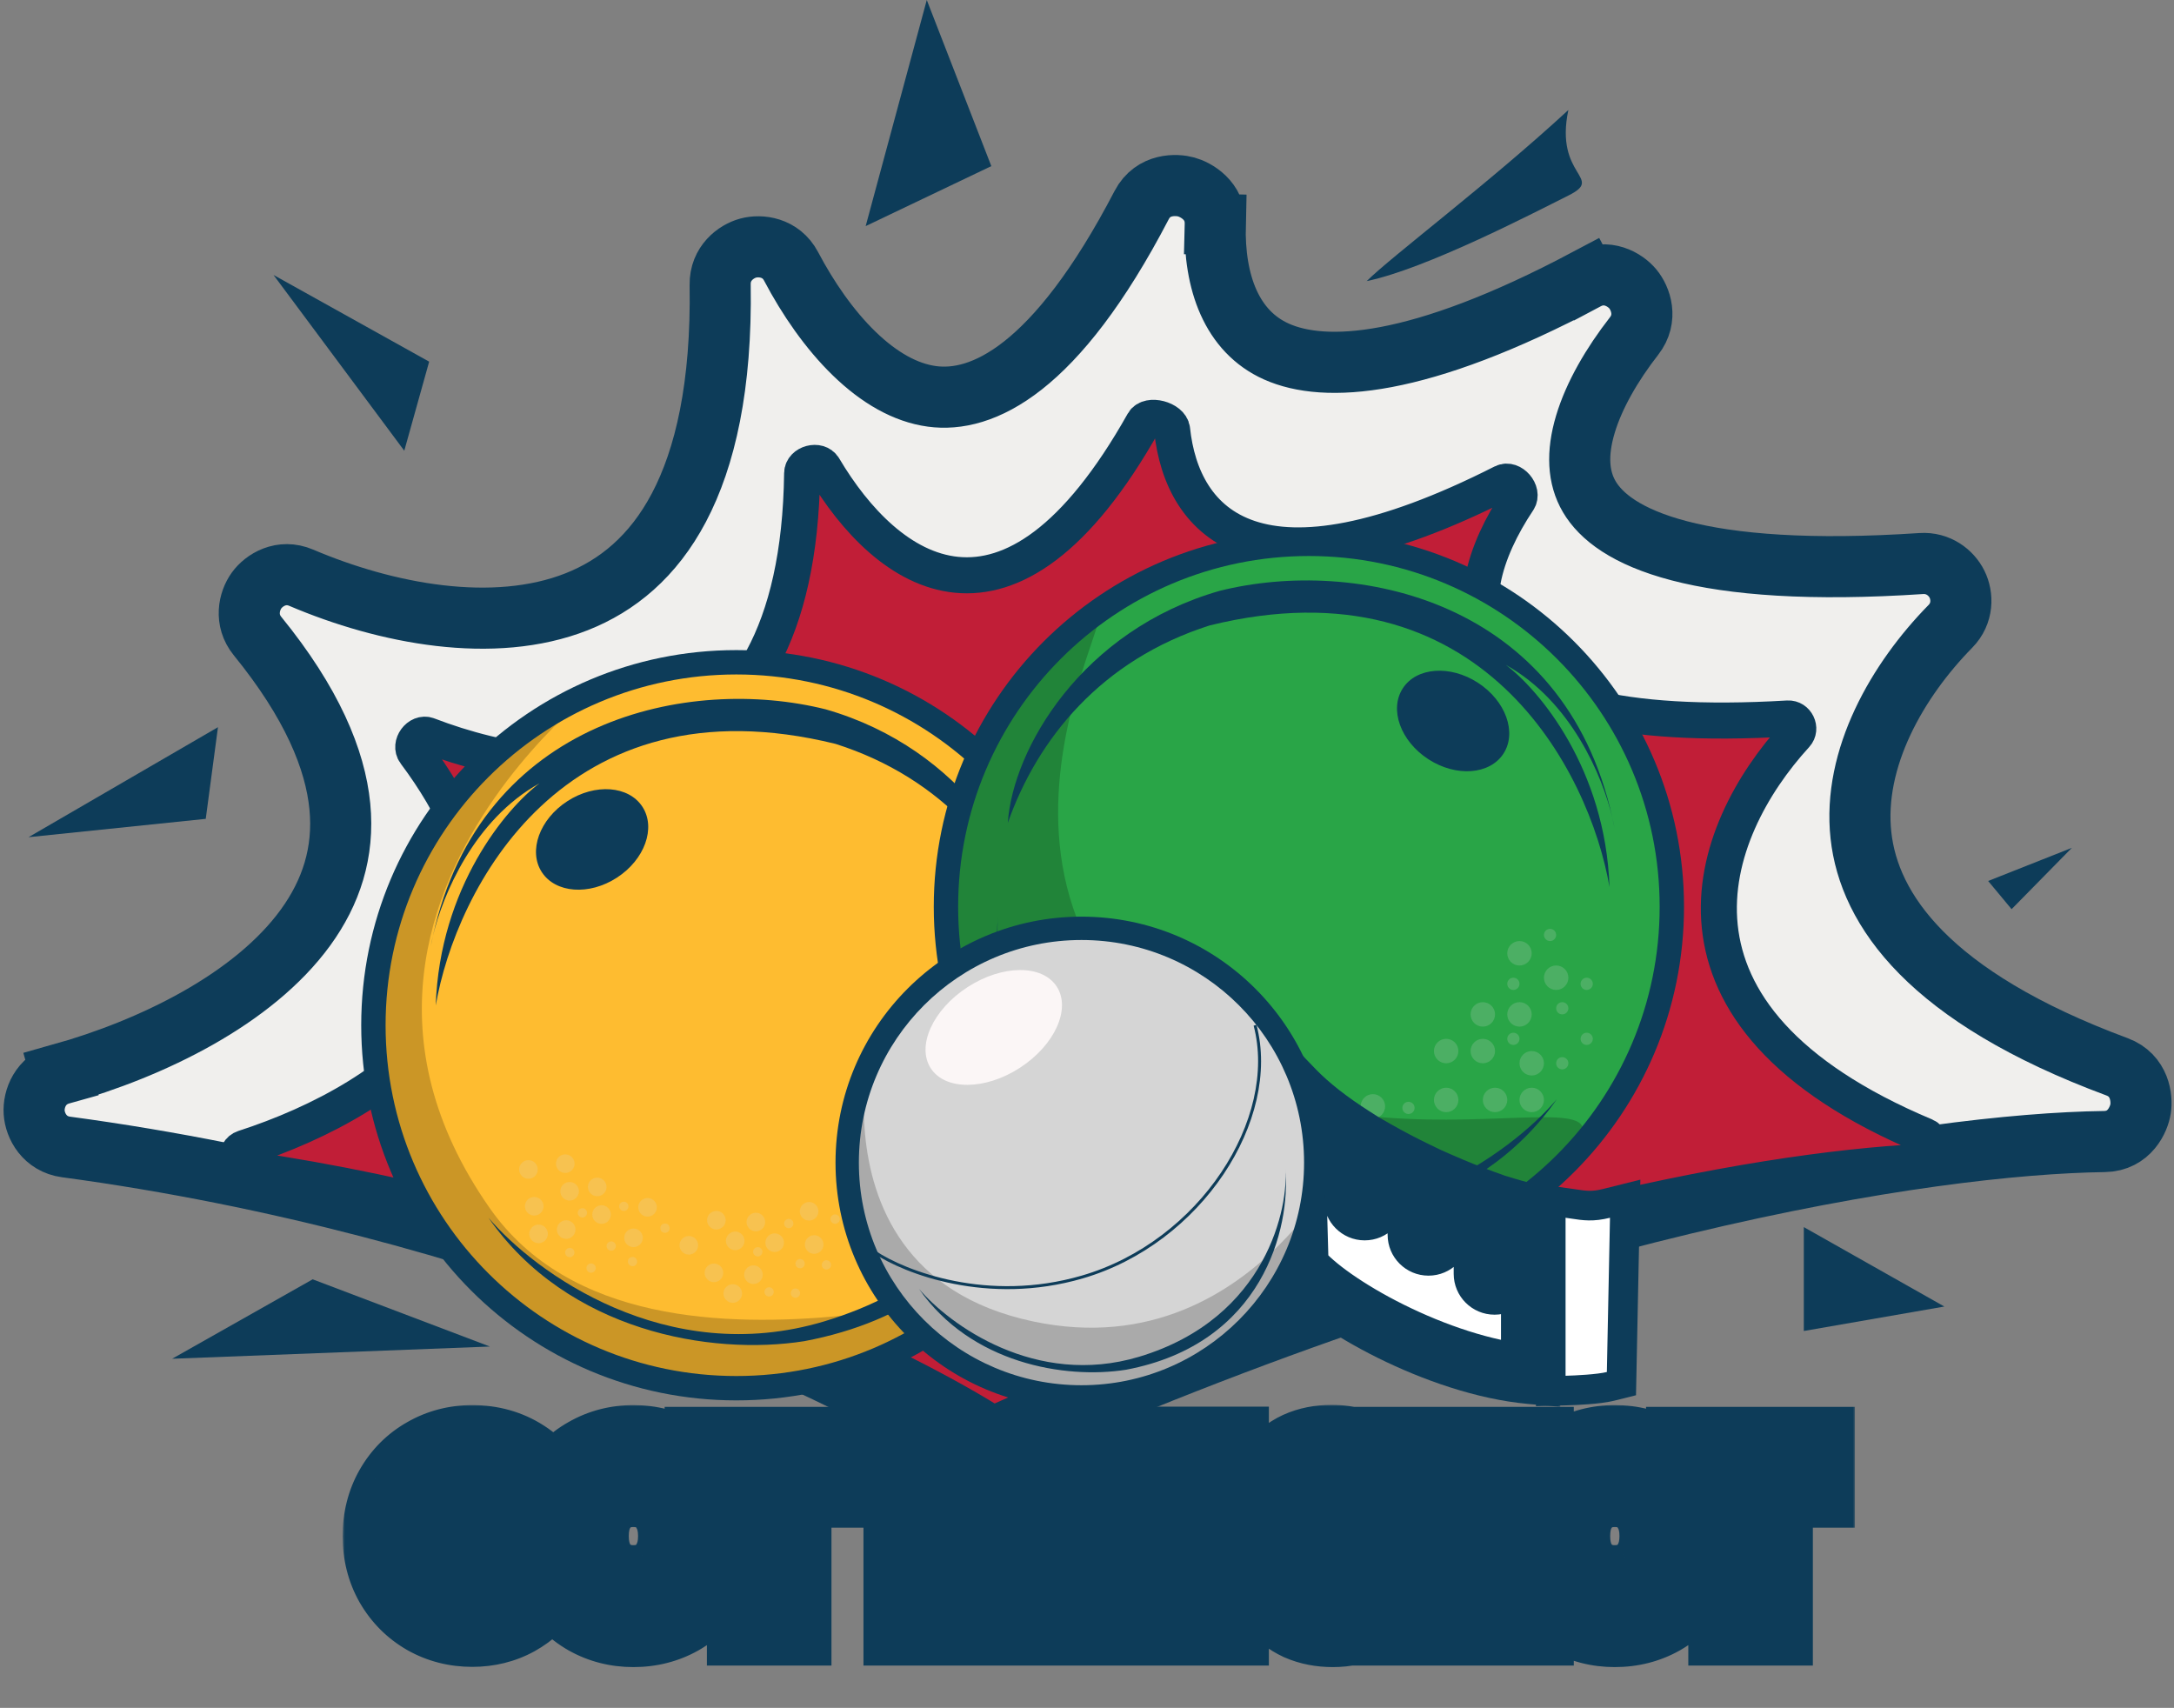<svg width="457" height="359" viewBox="0 0 457 359" fill="none" xmlns="http://www.w3.org/2000/svg">
<rect x="0" y="0" width="457" height="359" fill="#808080" stroke="none"/>
<path d="M255.461 47.17L249.041 47.012L255.461 47.17C255.587 42.061 251.306 39.838 249.34 39.297C247.396 38.761 242.418 38.45 239.983 43.125C221.852 77.941 206.32 84.723 195.911 83.317C190.325 82.563 184.802 79.398 179.58 74.34C174.379 69.303 169.846 62.732 166.295 55.988C164.152 51.919 159.853 51.452 157.276 52.149C154.709 52.843 151.315 55.352 151.386 59.836C151.726 81.175 148.228 96.234 142.724 106.68C137.29 116.995 129.75 123.114 121.239 126.48C103.75 133.395 81.113 129.021 63.315 121.436C59.154 119.663 55.529 121.909 53.933 124.119C52.347 126.313 51.385 130.321 54.141 133.707C65.574 147.752 70.479 159.643 71.44 169.496C72.388 179.217 69.563 187.604 64.243 194.94C53.295 210.034 31.916 220.406 12.824 225.758L14.558 231.942L12.824 225.758C8.482 226.976 6.998 230.993 7.182 233.824C7.366 236.661 9.376 240.482 13.884 241.089C103.357 253.126 175.51 287.138 201.14 303.101L201.14 303.102C203.463 304.548 206.17 304.553 208.346 303.582C321.225 253.2 405.683 240.459 442.36 239.949C447.696 239.875 449.643 235.227 449.978 233.07C450.315 230.899 449.871 226.041 445.017 224.24C405.375 209.532 392.901 191.15 391.194 175.611C389.411 159.38 398.885 142.971 410.001 131.652C412.673 128.933 412.616 125.272 411.381 122.791C410.168 120.354 407.436 118.219 403.87 118.456C380.615 120.002 364.231 118.711 353.021 115.78C341.81 112.849 336.48 108.482 334.084 104.402C331.713 100.366 331.445 95.292 333.259 89.21C335.083 83.096 338.851 76.604 343.504 70.63C346.417 66.889 344.886 62.714 343.244 60.735C341.601 58.754 337.74 56.453 333.507 58.699L336.517 64.372L333.507 58.699C297.99 77.543 278.405 78.397 268.325 73.896C258.901 69.688 255.162 59.348 255.461 47.17Z" fill="#F0EFED" stroke="#0D3C59" stroke-width="12.845"/>
<path d="M209.74 298.861C299.878 258.343 369.045 246.019 403.762 244.244C405.999 244.129 406.766 239.669 404.701 238.802C344.374 213.482 358.929 174.771 377.512 154.478C378.719 153.159 377.632 150.919 375.847 151.024C302.871 155.343 304.87 126.564 319.131 105.178C320.331 103.377 317.824 100.451 315.894 101.43C264.296 127.589 248.496 110.119 246.388 90.314C246.153 88.108 241.46 86.851 240.373 88.785C211.998 139.267 186.347 120.569 173.142 98.272C172.068 96.459 168.645 97.371 168.618 99.479C167.756 167.553 120.784 166.377 89.96 154.553C88.017 153.807 86.007 156.556 87.254 158.221C121.814 204.384 83.15 231.028 51.261 241.331C49.237 241.985 49.469 245.382 51.574 245.69C125.93 256.581 185.732 284.894 207.961 298.757C208.501 299.095 209.159 299.122 209.74 298.861Z" fill="#C11E37" stroke="#0D3C59" stroke-width="7.576"/>
<circle cx="76.779" cy="76.779" r="76.779" transform="matrix(-1 0 0 1 231.567 138.725)" fill="#FEBC30"/>
<path d="M115.421 151.613C79.86 174.711 69.756 222.264 92.854 257.825C115.952 293.386 163.505 303.489 199.066 280.391C234.627 257.293 136.61 302.148 102.91 253.893C53.636 183.339 150.982 128.515 115.421 151.613Z" fill="black" fill-opacity="0.2"/>
<path d="M91.598 211.354C95.749 187.144 118.367 142.252 175.641 156.363C198.467 163.626 211.854 180.227 218.08 197.866C217.042 182.302 202.516 157.401 173.566 149.1C144.953 141.947 101.147 150.897 91.004 196.763C90.821 197.536 90.674 198.253 90.561 198.903C90.701 198.181 90.848 197.468 91.004 196.763C93.063 188.074 99.667 172.286 113.387 164.664C106.47 169.851 92.428 186.452 91.598 211.354Z" fill="#0D3C59"/>
<path d="M173.241 277.758C140.039 287.718 112.371 267.382 102.687 255.969C119.288 279.833 149.378 285.02 169.091 281.908C213.084 273.607 221.884 236.255 220.155 217.579C221.193 228.992 214.744 265.307 173.241 277.758Z" fill="#0D3C59"/>
<path d="M75.933 215.504C75.933 259.055 111.238 294.359 154.788 294.359C198.338 294.359 233.643 259.055 233.643 215.504C233.643 171.954 198.338 136.65 154.788 136.65C111.238 136.65 75.933 171.954 75.933 215.504ZM228.521 215.504C228.521 256.226 195.51 289.238 154.788 289.238C114.066 289.238 81.055 256.226 81.055 215.504C81.055 174.783 114.066 141.771 154.788 141.771C195.51 141.771 228.521 174.783 228.521 215.504Z" fill="#0D3C59"/>
<ellipse cx="12.611" cy="9.578" rx="12.611" ry="9.578" transform="matrix(-0.839 0.544 0.544 0.839 129.838 161.552)" fill="#0D3C59"/>
<circle cx="275.146" cy="190.605" r="76.779" fill="#29A547"/>
<g opacity="0.2">
<circle cx="296.08" cy="232.878" r="1.284" transform="rotate(33.431 296.08 232.878)" fill="#D9D9D9"/>
<circle cx="292.199" cy="241.09" r="2.569" transform="rotate(33.431 292.199 241.09)" fill="#D9D9D9"/>
<path d="M285.058 237.914C284.667 238.506 283.871 238.669 283.279 238.278C282.687 237.888 282.524 237.091 282.914 236.499C283.305 235.907 284.102 235.744 284.694 236.135C285.286 236.525 285.449 237.322 285.058 237.914Z" fill="#D9D9D9"/>
<path d="M278.689 247.562C278.298 248.154 277.502 248.317 276.91 247.926C276.318 247.535 276.155 246.739 276.545 246.146C276.936 245.554 277.733 245.391 278.325 245.782C278.917 246.173 279.08 246.97 278.689 247.562Z" fill="#D9D9D9"/>
<path d="M297.922 246.407C297.532 246.999 296.735 247.162 296.143 246.771C295.551 246.38 295.388 245.583 295.778 244.991C296.169 244.399 296.966 244.236 297.558 244.627C298.15 245.018 298.313 245.815 297.922 246.407Z" fill="#D9D9D9"/>
<path d="M291.553 256.054C291.162 256.646 290.366 256.81 289.774 256.419C289.182 256.028 289.019 255.231 289.409 254.639C289.8 254.047 290.597 253.884 291.189 254.275C291.781 254.666 291.944 255.462 291.553 256.054Z" fill="#D9D9D9"/>
<path d="M290.803 247.865C290.413 248.457 289.616 248.62 289.024 248.23C288.432 247.839 288.269 247.042 288.66 246.45C289.05 245.858 289.847 245.695 290.439 246.086C291.031 246.477 291.194 247.273 290.803 247.865Z" fill="#D9D9D9"/>
<path d="M284.434 257.513C284.044 258.105 283.247 258.268 282.655 257.877C282.063 257.486 281.9 256.69 282.291 256.098C282.681 255.506 283.478 255.343 284.07 255.733C284.662 256.124 284.825 256.921 284.434 257.513Z" fill="#D9D9D9"/>
<circle cx="288.597" cy="232.556" r="2.569" transform="rotate(33.431 288.597 232.556)" fill="#D9D9D9"/>
<circle cx="281.52" cy="243.276" r="2.569" transform="rotate(33.431 281.52 243.276)" fill="#D9D9D9"/>
<circle cx="275.088" cy="239.028" r="2.569" transform="rotate(33.431 275.088 239.028)" fill="#D9D9D9"/>
<circle cx="270.843" cy="245.461" r="2.569" transform="rotate(33.431 270.843 245.461)" fill="#D9D9D9"/>
<circle cx="264.412" cy="241.216" r="2.569" transform="rotate(33.431 264.412 241.216)" fill="#D9D9D9"/>
<circle cx="258.749" cy="249.789" r="2.569" transform="rotate(33.431 258.749 249.789)" fill="#D9D9D9"/>
<circle cx="267.325" cy="255.451" r="2.569" transform="rotate(33.431 267.325 255.451)" fill="#D9D9D9"/>
<circle cx="273.756" cy="259.699" r="2.569" transform="rotate(33.431 273.756 259.699)" fill="#D9D9D9"/>
<circle cx="278.003" cy="253.266" r="2.569" transform="rotate(33.431 278.003 253.266)" fill="#D9D9D9"/>
<circle cx="325.836" cy="196.525" r="1.284" fill="#D9D9D9"/>
<circle cx="327.121" cy="205.515" r="2.569" fill="#D9D9D9"/>
<path d="M319.414 206.8C319.414 207.51 318.839 208.085 318.129 208.085C317.42 208.085 316.845 207.51 316.845 206.8C316.845 206.091 317.42 205.516 318.129 205.516C318.839 205.516 319.414 206.091 319.414 206.8Z" fill="#D9D9D9"/>
<path d="M319.414 218.361C319.414 219.07 318.839 219.645 318.129 219.645C317.42 219.645 316.845 219.07 316.845 218.361C316.845 217.651 317.42 217.076 318.129 217.076C318.839 217.076 319.414 217.651 319.414 218.361Z" fill="#D9D9D9"/>
<path d="M334.828 206.8C334.828 207.51 334.253 208.085 333.544 208.085C332.834 208.085 332.259 207.51 332.259 206.8C332.259 206.091 332.834 205.516 333.544 205.516C334.253 205.516 334.828 206.091 334.828 206.8Z" fill="#D9D9D9"/>
<path d="M334.828 218.361C334.828 219.07 334.253 219.645 333.544 219.645C332.834 219.645 332.259 219.07 332.259 218.361C332.259 217.651 332.834 217.076 333.544 217.076C334.253 217.076 334.828 217.651 334.828 218.361Z" fill="#D9D9D9"/>
<path d="M329.69 211.939C329.69 212.649 329.115 213.224 328.406 213.224C327.696 213.224 327.121 212.649 327.121 211.939C327.121 211.23 327.696 210.655 328.406 210.655C329.115 210.655 329.69 211.23 329.69 211.939Z" fill="#D9D9D9"/>
<path d="M329.69 223.5C329.69 224.209 329.115 224.784 328.406 224.784C327.696 224.784 327.121 224.209 327.121 223.5C327.121 222.79 327.696 222.215 328.406 222.215C329.115 222.215 329.69 222.79 329.69 223.5Z" fill="#D9D9D9"/>
<circle cx="319.414" cy="200.379" r="2.569" fill="#D9D9D9"/>
<circle cx="319.414" cy="213.224" r="2.569" fill="#D9D9D9"/>
<circle cx="311.707" cy="213.224" r="2.569" fill="#D9D9D9"/>
<circle cx="311.707" cy="220.93" r="2.569" fill="#D9D9D9"/>
<circle cx="304" cy="220.93" r="2.569" fill="#D9D9D9"/>
<circle cx="304" cy="231.205" r="2.569" fill="#D9D9D9"/>
<circle cx="314.277" cy="231.205" r="2.569" fill="#D9D9D9"/>
<circle cx="321.984" cy="231.205" r="2.569" fill="#D9D9D9"/>
<circle cx="321.984" cy="223.499" r="2.569" fill="#D9D9D9"/>
</g>
<g opacity="0.19">
<circle cx="139.787" cy="258.161" r="0.979" transform="rotate(81.075 139.787 258.161)" fill="#D9D9D9"/>
<circle cx="133.168" cy="260.19" r="1.958" transform="rotate(81.075 133.168 260.19)" fill="#D9D9D9"/>
<path d="M131.29 254.538C130.755 254.622 130.254 254.257 130.17 253.723C130.086 253.188 130.451 252.687 130.986 252.603C131.52 252.519 132.021 252.885 132.105 253.419C132.189 253.953 131.824 254.454 131.29 254.538Z" fill="#D9D9D9"/>
<path d="M122.583 255.905C122.049 255.989 121.548 255.624 121.464 255.09C121.38 254.556 121.745 254.055 122.279 253.971C122.814 253.887 123.315 254.252 123.399 254.786C123.482 255.32 123.117 255.822 122.583 255.905Z" fill="#D9D9D9"/>
<path d="M133.112 266.147C132.578 266.23 132.076 265.865 131.993 265.331C131.909 264.797 132.274 264.296 132.808 264.212C133.342 264.128 133.843 264.493 133.927 265.027C134.011 265.562 133.646 266.063 133.112 266.147Z" fill="#D9D9D9"/>
<path d="M124.405 267.514C123.871 267.598 123.37 267.233 123.286 266.698C123.202 266.164 123.567 265.663 124.101 265.579C124.636 265.495 125.137 265.86 125.221 266.394C125.305 266.929 124.94 267.43 124.405 267.514Z" fill="#D9D9D9"/>
<path d="M128.634 262.884C128.1 262.968 127.599 262.603 127.515 262.069C127.431 261.535 127.796 261.034 128.33 260.95C128.865 260.866 129.366 261.231 129.45 261.765C129.534 262.299 129.169 262.8 128.634 262.884Z" fill="#D9D9D9"/>
<path d="M119.928 264.252C119.394 264.336 118.892 263.97 118.808 263.436C118.725 262.902 119.09 262.401 119.624 262.317C120.158 262.233 120.659 262.598 120.743 263.132C120.827 263.667 120.462 264.168 119.928 264.252Z" fill="#D9D9D9"/>
<circle cx="136.126" cy="253.778" r="1.958" transform="rotate(81.075 136.126 253.778)" fill="#D9D9D9"/>
<circle cx="126.453" cy="255.299" r="1.958" transform="rotate(81.075 126.453 255.299)" fill="#D9D9D9"/>
<circle cx="125.541" cy="249.494" r="1.958" transform="rotate(81.075 125.541 249.494)" fill="#D9D9D9"/>
<circle cx="119.737" cy="250.406" r="1.958" transform="rotate(81.075 119.737 250.406)" fill="#D9D9D9"/>
<circle cx="118.826" cy="244.6" r="1.958" transform="rotate(81.075 118.826 244.6)" fill="#D9D9D9"/>
<circle cx="111.087" cy="245.816" r="1.958" transform="rotate(81.075 111.087 245.816)" fill="#D9D9D9"/>
<circle cx="112.301" cy="253.556" r="1.958" transform="rotate(81.075 112.301 253.556)" fill="#D9D9D9"/>
<circle cx="113.213" cy="259.361" r="1.958" transform="rotate(81.075 113.213 259.361)" fill="#D9D9D9"/>
<circle cx="119.018" cy="258.449" r="1.958" transform="rotate(81.075 119.018 258.449)" fill="#D9D9D9"/>
<circle cx="175.554" cy="256.253" r="0.979" transform="rotate(47.644 175.554 256.253)" fill="#D9D9D9"/>
<circle cx="171.148" cy="261.596" r="1.958" transform="rotate(47.644 171.148 261.596)" fill="#D9D9D9"/>
<path d="M166.465 257.912C166.066 258.276 165.446 258.248 165.082 257.848C164.717 257.448 164.746 256.829 165.146 256.465C165.545 256.1 166.165 256.129 166.529 256.529C166.894 256.928 166.865 257.548 166.465 257.912Z" fill="#D9D9D9"/>
<path d="M159.953 263.85C159.553 264.214 158.934 264.185 158.569 263.786C158.205 263.386 158.233 262.767 158.633 262.402C159.033 262.038 159.652 262.067 160.016 262.466C160.381 262.866 160.352 263.485 159.953 263.85Z" fill="#D9D9D9"/>
<path d="M174.382 266.598C173.983 266.962 173.363 266.934 172.999 266.534C172.635 266.134 172.663 265.515 173.063 265.151C173.463 264.786 174.082 264.815 174.446 265.215C174.811 265.614 174.782 266.234 174.382 266.598Z" fill="#D9D9D9"/>
<path d="M167.87 272.536C167.47 272.9 166.851 272.871 166.486 272.472C166.122 272.072 166.151 271.453 166.55 271.088C166.95 270.724 167.569 270.753 167.934 271.152C168.298 271.552 168.269 272.171 167.87 272.536Z" fill="#D9D9D9"/>
<path d="M168.849 266.342C168.449 266.706 167.83 266.678 167.465 266.278C167.101 265.878 167.13 265.259 167.529 264.895C167.929 264.53 168.548 264.559 168.913 264.958C169.277 265.358 169.248 265.977 168.849 266.342Z" fill="#D9D9D9"/>
<path d="M162.336 272.28C161.936 272.644 161.317 272.615 160.953 272.216C160.588 271.816 160.617 271.197 161.017 270.832C161.416 270.468 162.036 270.497 162.4 270.896C162.764 271.296 162.736 271.915 162.336 272.28Z" fill="#D9D9D9"/>
<circle cx="170.084" cy="254.614" r="1.958" transform="rotate(47.644 170.084 254.614)" fill="#D9D9D9"/>
<circle cx="162.847" cy="261.212" r="1.958" transform="rotate(47.644 162.847 261.212)" fill="#D9D9D9"/>
<circle cx="158.89" cy="256.87" r="1.958" transform="rotate(47.644 158.89 256.87)" fill="#D9D9D9"/>
<circle cx="154.547" cy="260.827" r="1.958" transform="rotate(47.644 154.547 260.827)" fill="#D9D9D9"/>
<circle cx="150.589" cy="256.486" r="1.958" transform="rotate(47.644 150.589 256.486)" fill="#D9D9D9"/>
<circle cx="144.799" cy="261.763" r="1.958" transform="rotate(47.644 144.799 261.763)" fill="#D9D9D9"/>
<circle cx="150.078" cy="267.553" r="1.958" transform="rotate(47.644 150.078 267.553)" fill="#D9D9D9"/>
<circle cx="154.036" cy="271.895" r="1.958" transform="rotate(47.644 154.036 271.895)" fill="#D9D9D9"/>
<circle cx="158.379" cy="267.937" r="1.958" transform="rotate(47.644 158.379 267.937)" fill="#D9D9D9"/>
</g>
<path d="M325.66 246.556C294.464 275.278 245.892 273.272 217.17 242.077C188.448 210.881 190.454 162.308 221.649 133.587C252.845 104.865 198.366 165.702 236.756 210.317C277.221 257.344 356.856 217.834 325.66 246.556Z" fill="black" fill-opacity="0.2"/>
<path d="M338.335 186.454C334.185 162.244 311.566 117.352 254.293 131.463C231.467 138.726 218.079 155.327 211.854 172.966C212.892 157.402 227.417 132.501 256.368 124.2C284.98 117.047 328.786 125.997 338.929 171.863C339.113 172.636 339.26 173.353 339.373 174.003C339.233 173.281 339.085 172.568 338.929 171.863C336.871 163.174 330.267 147.386 316.547 139.764C323.464 144.952 337.505 161.553 338.335 186.454Z" fill="#0D3C59"/>
<path d="M256.692 252.858C289.894 262.818 317.562 242.482 327.246 231.069C310.645 254.933 280.556 260.121 260.842 257.008C216.85 248.707 208.049 211.355 209.779 192.679C208.741 204.092 215.19 240.407 256.692 252.858Z" fill="#0D3C59"/>
<path d="M354 190.604C354 234.155 318.696 269.459 275.146 269.459C231.595 269.459 196.291 234.155 196.291 190.604C196.291 147.054 231.595 111.75 275.146 111.75C318.696 111.75 354 147.054 354 190.604ZM201.412 190.604C201.412 231.326 234.424 264.338 275.146 264.338C315.867 264.338 348.879 231.326 348.879 190.604C348.879 149.883 315.867 116.871 275.146 116.871C234.424 116.871 201.412 149.883 201.412 190.604Z" fill="#0D3C59"/>
<ellipse cx="305.465" cy="151.549" rx="12.611" ry="9.578" transform="rotate(32.965 305.465 151.549)" fill="#0D3C59"/>
<path d="M325.986 289.183V292.377L329.179 292.295C330.249 292.268 331.967 292.194 333.689 292.062C335.341 291.935 337.239 291.738 338.534 291.414L340.843 290.837L340.891 288.457L341.549 256.036L341.632 251.966L337.682 252.953C334.773 253.68 333.082 253.423 330.829 253.08C330.415 253.018 329.982 252.952 329.519 252.889L325.986 252.407V255.973V289.183Z" fill="white" stroke="#0D3C59" stroke-width="6.225"/>
<mask id="path-72-outside-1_620_2622" maskUnits="userSpaceOnUse" x="265.033" y="212.996" width="63" height="83" fill="black">
<rect fill="white" x="265.033" y="212.996" width="63" height="83"/>
<path fill-rule="evenodd" clip-rule="evenodd" d="M284.504 238.828V252.13C284.504 253.437 285.564 254.497 286.872 254.497C288.179 254.497 289.239 253.437 289.239 252.13V241.681C292.098 243.314 295.029 244.84 297.919 246.234V259.548C297.919 260.855 298.979 261.915 300.287 261.915C301.594 261.915 302.654 260.855 302.654 259.548V248.422C305.904 249.858 309.014 251.1 311.809 252.109V267.752C311.809 269.06 312.869 270.12 314.176 270.12C315.484 270.12 316.544 269.06 316.544 267.752V253.693C318.673 254.339 320.453 254.774 321.751 254.97V288.903C302.307 287.135 279.121 274.029 273.071 266.349L272.033 228.996C275.376 232.469 279.733 235.79 284.504 238.828Z"/>
</mask>
<path fill-rule="evenodd" clip-rule="evenodd" d="M284.504 238.828V252.13C284.504 253.437 285.564 254.497 286.872 254.497C288.179 254.497 289.239 253.437 289.239 252.13V241.681C292.098 243.314 295.029 244.84 297.919 246.234V259.548C297.919 260.855 298.979 261.915 300.287 261.915C301.594 261.915 302.654 260.855 302.654 259.548V248.422C305.904 249.858 309.014 251.1 311.809 252.109V267.752C311.809 269.06 312.869 270.12 314.176 270.12C315.484 270.12 316.544 269.06 316.544 267.752V253.693C318.673 254.339 320.453 254.774 321.751 254.97V288.903C302.307 287.135 279.121 274.029 273.071 266.349L272.033 228.996C275.376 232.469 279.733 235.79 284.504 238.828Z" fill="white"/>
<path d="M284.504 238.828H290.73V235.412L287.848 233.577L284.504 238.828ZM289.239 241.681L292.327 236.275L283.014 230.955V241.681H289.239ZM297.919 246.234H304.145V242.326L300.625 240.628L297.919 246.234ZM302.654 248.422L305.17 242.728L296.429 238.865V248.422H302.654ZM311.809 252.109H318.034V247.739L313.924 246.254L311.809 252.109ZM316.544 253.693L318.352 247.736L310.319 245.297V253.693H316.544ZM321.751 254.97H327.977V249.614L322.68 248.815L321.751 254.97ZM321.751 288.903L321.188 295.103L327.977 295.72V288.903H321.751ZM273.071 266.349L266.848 266.521L266.905 268.582L268.18 270.201L273.071 266.349ZM272.033 228.996L276.518 224.679L265.364 213.091L265.81 229.169L272.033 228.996ZM290.73 252.13V238.828H278.279V252.13H290.73ZM286.872 248.272C289.002 248.272 290.73 249.999 290.73 252.13H278.279C278.279 256.875 282.126 260.723 286.872 260.723V248.272ZM283.014 252.13C283.014 249.999 284.741 248.272 286.872 248.272V260.723C291.617 260.723 295.464 256.875 295.464 252.13H283.014ZM283.014 241.681V252.13H295.464V241.681H283.014ZM300.625 240.628C297.85 239.289 295.047 237.829 292.327 236.275L286.151 247.086C289.149 248.799 292.209 250.391 295.214 251.841L300.625 240.628ZM304.145 259.548V246.234H291.694V259.548H304.145ZM300.287 255.69C302.418 255.69 304.145 257.417 304.145 259.548H291.694C291.694 264.294 295.541 268.141 300.287 268.141V255.69ZM296.429 259.548C296.429 257.417 298.156 255.69 300.287 255.69V268.141C305.033 268.141 308.88 264.294 308.88 259.548H296.429ZM296.429 248.422V259.548H308.88V248.422H296.429ZM313.924 246.254C311.271 245.296 308.294 244.108 305.17 242.728L300.138 254.116C303.514 255.608 306.758 256.904 309.694 257.964L313.924 246.254ZM318.034 267.752V252.109H305.584V267.752H318.034ZM314.176 263.894C316.307 263.894 318.034 265.621 318.034 267.752H305.584C305.584 272.498 309.431 276.345 314.176 276.345V263.894ZM310.319 267.752C310.319 265.621 312.046 263.894 314.176 263.894V276.345C318.922 276.345 322.769 272.498 322.769 267.752H310.319ZM310.319 253.693V267.752H322.769V253.693H310.319ZM322.68 248.815C321.81 248.684 320.356 248.344 318.352 247.736L314.736 259.65C316.99 260.334 319.095 260.865 320.822 261.126L322.68 248.815ZM327.977 288.903V254.97H315.526V288.903H327.977ZM268.18 270.201C272.088 275.161 280.427 280.858 289.621 285.42C299.019 290.083 310.443 294.126 321.188 295.103L322.315 282.703C313.616 281.912 303.724 278.519 295.155 274.267C286.382 269.914 280.104 265.217 277.961 262.496L268.18 270.201ZM265.81 229.169L266.848 266.521L279.294 266.176L278.256 228.824L265.81 229.169ZM287.848 233.577C283.321 230.694 279.402 227.675 276.518 224.679L267.548 233.314C271.351 237.264 276.146 240.886 281.16 244.079L287.848 233.577Z" fill="#0D3C59" mask="url(#path-72-outside-1_620_2622)"/>
<circle cx="50.34" cy="50.34" r="50.34" transform="matrix(-1 0 0 1 277.678 194.038)" fill="#D5D5D5"/>
<path d="M180.632 227.292C172.142 253.766 186.722 282.11 213.196 290.6C239.671 299.089 268.015 284.51 276.504 258.035C284.994 231.561 266.845 288.309 217.138 277.757C163.185 266.305 189.121 200.817 180.632 227.292Z" fill="black" fill-opacity="0.2"/>
<path d="M239.435 285.195C217.666 291.725 199.525 278.392 193.176 270.909C204.061 286.555 223.789 289.956 236.714 287.916C265.558 282.473 271.328 257.983 270.194 245.738C270.874 253.222 266.646 277.031 239.435 285.195Z" fill="#0D3C59"/>
<path d="M175.636 244.38C175.636 272.934 198.783 296.081 227.337 296.081C255.891 296.081 279.038 272.934 279.038 244.38C279.038 215.826 255.891 192.679 227.337 192.679C198.783 192.679 175.636 215.826 175.636 244.38ZM274.131 244.38C274.131 270.223 253.18 291.174 227.337 291.174C201.494 291.174 180.543 270.223 180.543 244.38C180.543 218.536 201.494 197.586 227.337 197.586C253.18 197.586 274.131 218.536 274.131 244.38Z" fill="#0D3C59"/>
<ellipse cx="15.782" cy="10.107" rx="15.782" ry="10.107" transform="matrix(-0.839 0.544 0.544 0.839 216.643 198.902)" fill="#FBF6F6"/>
<path d="M183.937 263.234C190.162 267.384 207.593 274.232 227.514 268.422C252.416 261.159 269.017 235.22 263.829 215.506" stroke="#0D3C59" stroke-width="0.623"/>
<path d="M329.689 23.12C312.99 38.533 292.439 53.947 287.301 59.085C299.717 56.516 321.982 44.956 329.689 41.102C337.396 37.249 326.692 37.249 329.689 23.12Z" fill="#0D3C59"/>
<path d="M408.725 274.633L379.182 257.935V279.771L408.725 274.633Z" fill="#0D3C59"/>
<path d="M435.529 178.216L417.933 185.18L422.859 191.106L435.529 178.216Z" fill="#0D3C59"/>
<path d="M36.184 285.609L65.727 268.911L102.977 283.04L36.184 285.609Z" fill="#0D3C59"/>
<path d="M6 175.974L45.819 152.853L43.25 172.121L6 175.974Z" fill="#0D3C59"/>
<path d="M57.498 57.8L84.984 94.741L90.215 76.02L57.498 57.8Z" fill="#0D3C59"/>
<path d="M194.819 -1.44216e-06L181.974 47.526L208.388 34.918L194.819 -1.44216e-06Z" fill="#0D3C59"/>
<mask id="path-87-outside-2_620_2622" maskUnits="userSpaceOnUse" x="72" y="295.117" width="318" height="56" fill="black">
<rect fill="white" x="72" y="295.117" width="318" height="56"/>
<path d="M109.138 316.095C108.239 314.204 106.936 312.747 105.231 311.723C103.526 310.669 101.541 310.142 99.278 310.142C97.015 310.142 94.968 310.669 93.139 311.723C91.341 312.747 89.914 314.235 88.86 316.188C87.837 318.111 87.325 320.343 87.325 322.886C87.325 325.428 87.837 327.66 88.86 329.583C89.914 331.505 91.341 332.994 93.139 334.048C94.968 335.071 97.015 335.583 99.278 335.583C102.441 335.583 105.045 334.637 107.092 332.745C109.138 330.854 110.332 328.296 110.673 325.071H97.743V321.63H115.184V324.885C114.936 327.552 114.099 330.001 112.673 332.234C111.246 334.435 109.37 336.187 107.045 337.489C104.72 338.761 102.131 339.396 99.278 339.396C96.27 339.396 93.526 338.699 91.046 337.303C88.565 335.877 86.597 333.908 85.139 331.397C83.713 328.885 83 326.048 83 322.886C83 319.723 83.713 316.886 85.139 314.374C86.597 311.832 88.565 309.863 91.046 308.468C93.526 307.042 96.27 306.328 99.278 306.328C102.72 306.328 105.758 307.181 108.394 308.886C111.06 310.592 112.998 312.995 114.207 316.095H109.138ZM133.151 339.443C130.144 339.443 127.4 338.745 124.919 337.35C122.439 335.924 120.47 333.955 119.013 331.443C117.586 328.901 116.873 326.048 116.873 322.886C116.873 319.723 117.586 316.886 119.013 314.374C120.47 311.832 122.439 309.863 124.919 308.468C127.4 307.042 130.144 306.328 133.151 306.328C136.19 306.328 138.949 307.042 141.43 308.468C143.91 309.863 145.864 311.816 147.29 314.328C148.716 316.839 149.43 319.692 149.43 322.886C149.43 326.079 148.716 328.932 147.29 331.443C145.864 333.955 143.91 335.924 141.43 337.35C138.949 338.745 136.19 339.443 133.151 339.443ZM133.151 335.769C135.415 335.769 137.446 335.241 139.244 334.187C141.073 333.133 142.5 331.629 143.523 329.676C144.577 327.723 145.104 325.459 145.104 322.886C145.104 320.281 144.577 318.018 143.523 316.095C142.5 314.142 141.089 312.638 139.291 311.584C137.492 310.53 135.446 310.003 133.151 310.003C130.857 310.003 128.811 310.53 127.012 311.584C125.214 312.638 123.788 314.142 122.733 316.095C121.71 318.018 121.199 320.281 121.199 322.886C121.199 325.459 121.71 327.723 122.733 329.676C123.788 331.629 125.214 333.133 127.012 334.187C128.842 335.241 130.888 335.769 133.151 335.769ZM172.644 306.7V310.142H163.807V339.117H159.575V310.142H150.691V306.7H172.644ZM205.554 306.7V310.142H196.717V339.117H192.485V310.142H183.602V306.7H205.554ZM233.414 306.7V339.117H229.181V324.42H212.671V339.117H208.438V306.7H212.671V320.932H229.181V306.7H233.414ZM242.547 310.142V320.979H254.361V324.467H242.547V335.629H255.756V339.117H238.315V306.654H255.756V310.142H242.547ZM280.187 339.443C278.047 339.443 276.125 339.071 274.42 338.327C272.745 337.551 271.428 336.497 270.466 335.164C269.505 333.8 269.009 332.234 268.978 330.467H273.489C273.645 331.986 274.265 333.273 275.35 334.327C276.466 335.35 278.078 335.862 280.187 335.862C282.202 335.862 283.783 335.365 284.931 334.373C286.109 333.35 286.698 332.048 286.698 330.467C286.698 329.226 286.357 328.219 285.675 327.443C284.993 326.668 284.14 326.079 283.117 325.676C282.094 325.273 280.714 324.839 278.978 324.374C276.838 323.816 275.117 323.258 273.815 322.7C272.544 322.141 271.443 321.273 270.513 320.095C269.614 318.886 269.164 317.274 269.164 315.258C269.164 313.491 269.614 311.925 270.513 310.561C271.412 309.196 272.668 308.142 274.28 307.398C275.923 306.654 277.799 306.282 279.908 306.282C282.946 306.282 285.427 307.042 287.349 308.561C289.303 310.08 290.403 312.096 290.651 314.607H286C285.845 313.367 285.194 312.282 284.047 311.351C282.9 310.39 281.38 309.91 279.489 309.91C277.722 309.91 276.28 310.375 275.164 311.305C274.048 312.204 273.489 313.475 273.489 315.119C273.489 316.297 273.815 317.258 274.466 318.002C275.148 318.746 275.97 319.32 276.931 319.723C277.923 320.095 279.303 320.529 281.07 321.025C283.21 321.614 284.931 322.203 286.233 322.793C287.535 323.351 288.651 324.234 289.582 325.444C290.512 326.622 290.977 328.234 290.977 330.28C290.977 331.862 290.558 333.35 289.721 334.745C288.884 336.141 287.644 337.272 286 338.141C284.357 339.009 282.419 339.443 280.187 339.443ZM319.855 306.7V339.117H315.623V324.42H299.112V339.117H294.88V306.7H299.112V320.932H315.623V306.7H319.855ZM339.453 339.443C336.445 339.443 333.701 338.745 331.221 337.35C328.74 335.924 326.771 333.955 325.314 331.443C323.888 328.901 323.175 326.048 323.175 322.886C323.175 319.723 323.888 316.886 325.314 314.374C326.771 311.832 328.74 309.863 331.221 308.468C333.701 307.042 336.445 306.328 339.453 306.328C342.491 306.328 345.251 307.042 347.732 308.468C350.212 309.863 352.165 311.816 353.592 314.328C355.018 316.839 355.731 319.692 355.731 322.886C355.731 326.079 355.018 328.932 353.592 331.443C352.165 333.955 350.212 335.924 347.732 337.35C345.251 338.745 342.491 339.443 339.453 339.443ZM339.453 335.769C341.716 335.769 343.747 335.241 345.546 334.187C347.375 333.133 348.801 331.629 349.824 329.676C350.879 327.723 351.406 325.459 351.406 322.886C351.406 320.281 350.879 318.018 349.824 316.095C348.801 314.142 347.39 312.638 345.592 311.584C343.794 310.53 341.747 310.003 339.453 310.003C337.158 310.003 335.112 310.53 333.314 311.584C331.515 312.638 330.089 314.142 329.035 316.095C328.012 318.018 327.5 320.281 327.5 322.886C327.5 325.459 328.012 327.723 329.035 329.676C330.089 331.629 331.515 333.133 333.314 334.187C335.143 335.241 337.189 335.769 339.453 335.769ZM378.945 306.7V310.142H370.108V339.117H365.876V310.142H356.993V306.7H378.945Z"/>
</mask>
<path d="M109.138 316.095C108.239 314.204 106.936 312.747 105.231 311.723C103.526 310.669 101.541 310.142 99.278 310.142C97.015 310.142 94.968 310.669 93.139 311.723C91.341 312.747 89.914 314.235 88.86 316.188C87.837 318.111 87.325 320.343 87.325 322.886C87.325 325.428 87.837 327.66 88.86 329.583C89.914 331.505 91.341 332.994 93.139 334.048C94.968 335.071 97.015 335.583 99.278 335.583C102.441 335.583 105.045 334.637 107.092 332.745C109.138 330.854 110.332 328.296 110.673 325.071H97.743V321.63H115.184V324.885C114.936 327.552 114.099 330.001 112.673 332.234C111.246 334.435 109.37 336.187 107.045 337.489C104.72 338.761 102.131 339.396 99.278 339.396C96.27 339.396 93.526 338.699 91.046 337.303C88.565 335.877 86.597 333.908 85.139 331.397C83.713 328.885 83 326.048 83 322.886C83 319.723 83.713 316.886 85.139 314.374C86.597 311.832 88.565 309.863 91.046 308.468C93.526 307.042 96.27 306.328 99.278 306.328C102.72 306.328 105.758 307.181 108.394 308.886C111.06 310.592 112.998 312.995 114.207 316.095H109.138ZM133.151 339.443C130.144 339.443 127.4 338.745 124.919 337.35C122.439 335.924 120.47 333.955 119.013 331.443C117.586 328.901 116.873 326.048 116.873 322.886C116.873 319.723 117.586 316.886 119.013 314.374C120.47 311.832 122.439 309.863 124.919 308.468C127.4 307.042 130.144 306.328 133.151 306.328C136.19 306.328 138.949 307.042 141.43 308.468C143.91 309.863 145.864 311.816 147.29 314.328C148.716 316.839 149.43 319.692 149.43 322.886C149.43 326.079 148.716 328.932 147.29 331.443C145.864 333.955 143.91 335.924 141.43 337.35C138.949 338.745 136.19 339.443 133.151 339.443ZM133.151 335.769C135.415 335.769 137.446 335.241 139.244 334.187C141.073 333.133 142.5 331.629 143.523 329.676C144.577 327.723 145.104 325.459 145.104 322.886C145.104 320.281 144.577 318.018 143.523 316.095C142.5 314.142 141.089 312.638 139.291 311.584C137.492 310.53 135.446 310.003 133.151 310.003C130.857 310.003 128.811 310.53 127.012 311.584C125.214 312.638 123.788 314.142 122.733 316.095C121.71 318.018 121.199 320.281 121.199 322.886C121.199 325.459 121.71 327.723 122.733 329.676C123.788 331.629 125.214 333.133 127.012 334.187C128.842 335.241 130.888 335.769 133.151 335.769ZM172.644 306.7V310.142H163.807V339.117H159.575V310.142H150.691V306.7H172.644ZM205.554 306.7V310.142H196.717V339.117H192.485V310.142H183.602V306.7H205.554ZM233.414 306.7V339.117H229.181V324.42H212.671V339.117H208.438V306.7H212.671V320.932H229.181V306.7H233.414ZM242.547 310.142V320.979H254.361V324.467H242.547V335.629H255.756V339.117H238.315V306.654H255.756V310.142H242.547ZM280.187 339.443C278.047 339.443 276.125 339.071 274.42 338.327C272.745 337.551 271.428 336.497 270.466 335.164C269.505 333.8 269.009 332.234 268.978 330.467H273.489C273.645 331.986 274.265 333.273 275.35 334.327C276.466 335.35 278.078 335.862 280.187 335.862C282.202 335.862 283.783 335.365 284.931 334.373C286.109 333.35 286.698 332.048 286.698 330.467C286.698 329.226 286.357 328.219 285.675 327.443C284.993 326.668 284.14 326.079 283.117 325.676C282.094 325.273 280.714 324.839 278.978 324.374C276.838 323.816 275.117 323.258 273.815 322.7C272.544 322.141 271.443 321.273 270.513 320.095C269.614 318.886 269.164 317.274 269.164 315.258C269.164 313.491 269.614 311.925 270.513 310.561C271.412 309.196 272.668 308.142 274.28 307.398C275.923 306.654 277.799 306.282 279.908 306.282C282.946 306.282 285.427 307.042 287.349 308.561C289.303 310.08 290.403 312.096 290.651 314.607H286C285.845 313.367 285.194 312.282 284.047 311.351C282.9 310.39 281.38 309.91 279.489 309.91C277.722 309.91 276.28 310.375 275.164 311.305C274.048 312.204 273.489 313.475 273.489 315.119C273.489 316.297 273.815 317.258 274.466 318.002C275.148 318.746 275.97 319.32 276.931 319.723C277.923 320.095 279.303 320.529 281.07 321.025C283.21 321.614 284.931 322.203 286.233 322.793C287.535 323.351 288.651 324.234 289.582 325.444C290.512 326.622 290.977 328.234 290.977 330.28C290.977 331.862 290.558 333.35 289.721 334.745C288.884 336.141 287.644 337.272 286 338.141C284.357 339.009 282.419 339.443 280.187 339.443ZM319.855 306.7V339.117H315.623V324.42H299.112V339.117H294.88V306.7H299.112V320.932H315.623V306.7H319.855ZM339.453 339.443C336.445 339.443 333.701 338.745 331.221 337.35C328.74 335.924 326.771 333.955 325.314 331.443C323.888 328.901 323.175 326.048 323.175 322.886C323.175 319.723 323.888 316.886 325.314 314.374C326.771 311.832 328.74 309.863 331.221 308.468C333.701 307.042 336.445 306.328 339.453 306.328C342.491 306.328 345.251 307.042 347.732 308.468C350.212 309.863 352.165 311.816 353.592 314.328C355.018 316.839 355.731 319.692 355.731 322.886C355.731 326.079 355.018 328.932 353.592 331.443C352.165 333.955 350.212 335.924 347.732 337.35C345.251 338.745 342.491 339.443 339.453 339.443ZM339.453 335.769C341.716 335.769 343.747 335.241 345.546 334.187C347.375 333.133 348.801 331.629 349.824 329.676C350.879 327.723 351.406 325.459 351.406 322.886C351.406 320.281 350.879 318.018 349.824 316.095C348.801 314.142 347.39 312.638 345.592 311.584C343.794 310.53 341.747 310.003 339.453 310.003C337.158 310.003 335.112 310.53 333.314 311.584C331.515 312.638 330.089 314.142 329.035 316.095C328.012 318.018 327.5 320.281 327.5 322.886C327.5 325.459 328.012 327.723 329.035 329.676C330.089 331.629 331.515 333.133 333.314 334.187C335.143 335.241 337.189 335.769 339.453 335.769ZM378.945 306.7V310.142H370.108V339.117H365.876V310.142H356.993V306.7H378.945Z" fill="white"/>
<path d="M109.138 316.095L99.225 320.808L102.203 327.071H109.138V316.095ZM105.231 311.723L99.46 321.06L99.522 321.098L99.584 321.135L105.231 311.723ZM93.139 311.723L98.567 321.263L98.593 321.248L98.619 321.233L93.139 311.723ZM88.86 316.188L79.201 310.975L79.186 311.003L79.171 311.031L88.86 316.188ZM88.86 329.583L79.171 334.74L79.203 334.8L79.236 334.86L88.86 329.583ZM93.139 334.048L87.588 343.517L87.684 343.573L87.781 343.627L93.139 334.048ZM107.092 332.745L114.541 340.806L107.092 332.745ZM110.673 325.071L121.588 326.226L122.871 314.096H110.673V325.071ZM97.743 325.071H86.767V336.047H97.743V325.071ZM97.743 321.63V310.654H86.767V321.63H97.743ZM115.184 321.63H126.16V310.654H115.184V321.63ZM115.184 324.885L126.113 325.902L126.16 325.395V324.885H115.184ZM112.673 332.234L121.884 338.202L121.903 338.173L121.922 338.143L112.673 332.234ZM107.045 337.489L112.31 347.12L112.359 347.093L112.408 347.066L107.045 337.489ZM91.046 337.303L85.575 346.818L85.62 346.844L85.665 346.87L91.046 337.303ZM85.139 331.397L75.595 336.817L75.62 336.861L75.646 336.905L85.139 331.397ZM85.139 314.374L75.617 308.916L75.606 308.935L75.595 308.954L85.139 314.374ZM91.046 308.468L96.427 318.034L96.472 318.009L96.517 317.983L91.046 308.468ZM108.394 308.886L102.431 318.101L102.456 318.117L102.48 318.133L108.394 308.886ZM114.207 316.095V327.071H130.269L124.433 312.107L114.207 316.095ZM119.051 311.383C117.275 307.648 114.538 304.508 110.878 302.312L99.584 321.135C99.507 321.089 99.4 321.006 99.303 320.897C99.208 320.792 99.193 320.74 99.225 320.808L119.051 311.383ZM111.003 302.387C107.347 300.128 103.31 299.166 99.278 299.166V321.118C99.555 321.118 99.662 321.15 99.646 321.146C99.64 321.144 99.615 321.137 99.576 321.12C99.537 321.103 99.497 321.083 99.46 321.06L111.003 302.387ZM99.278 299.166C95.234 299.166 91.275 300.13 87.659 302.214L98.619 321.233C98.662 321.209 98.795 321.118 99.278 321.118V299.166ZM87.711 302.184C83.994 304.299 81.158 307.349 79.201 310.975L98.519 321.401C98.568 321.311 98.605 321.256 98.625 321.228C98.645 321.2 98.652 321.194 98.645 321.201C98.638 321.209 98.623 321.223 98.604 321.237C98.585 321.252 98.571 321.261 98.567 321.263L87.711 302.184ZM79.171 311.031C77.171 314.788 76.349 318.847 76.349 322.886H98.301C98.301 321.84 98.502 321.433 98.549 321.345L79.171 311.031ZM76.349 322.886C76.349 326.924 77.171 330.983 79.171 334.74L98.549 324.426C98.502 324.338 98.301 323.932 98.301 322.886H76.349ZM79.236 334.86C81.193 338.428 83.988 341.406 87.588 343.517L98.69 324.579C98.667 324.566 98.658 324.558 98.656 324.557C98.654 324.555 98.651 324.553 98.645 324.547C98.638 324.54 98.578 324.477 98.484 324.305L79.236 334.86ZM87.781 343.627C91.377 345.638 95.293 346.558 99.278 346.558V324.607C98.736 324.607 98.559 324.503 98.497 324.468L87.781 343.627ZM99.278 346.558C104.801 346.558 110.19 344.827 114.541 340.806L99.642 324.685C99.651 324.676 99.684 324.649 99.736 324.616C99.789 324.584 99.834 324.565 99.857 324.556C99.913 324.536 99.76 324.607 99.278 324.607V346.558ZM114.541 340.806C118.856 336.818 121.015 331.638 121.588 326.226L99.758 323.917C99.696 324.498 99.588 324.739 99.575 324.767C99.568 324.783 99.573 324.77 99.594 324.741C99.615 324.711 99.635 324.691 99.642 324.685L114.541 340.806ZM110.673 314.096H97.743V336.047H110.673V314.096ZM108.719 325.071V321.63H86.767V325.071H108.719ZM97.743 332.606H115.184V310.654H97.743V332.606ZM104.208 321.63V324.885H126.16V321.63H104.208ZM104.255 323.869C104.167 324.814 103.897 325.583 103.423 326.325L121.922 338.143C124.3 334.42 125.705 330.29 126.113 325.902L104.255 323.869ZM103.461 326.266C103.021 326.944 102.476 327.468 101.682 327.913L112.408 347.066C116.264 344.906 119.471 341.926 121.884 338.202L103.461 326.266ZM101.78 327.859C101.191 328.18 100.435 328.42 99.278 328.42V350.372C103.826 350.372 108.248 349.341 112.31 347.12L101.78 327.859ZM99.278 328.42C98.044 328.42 97.171 328.155 96.427 327.737L85.665 346.87C89.882 349.242 94.496 350.372 99.278 350.372V328.42ZM96.517 327.788C95.731 327.336 95.139 326.76 94.633 325.888L75.646 336.905C78.054 341.056 81.4 344.418 85.575 346.818L96.517 327.788ZM94.683 325.977C94.283 325.271 93.976 324.333 93.976 322.886H72.024C72.024 327.763 73.143 332.499 75.595 336.817L94.683 325.977ZM93.976 322.886C93.976 321.438 94.283 320.5 94.683 319.795L75.595 308.954C73.143 313.272 72.024 318.008 72.024 322.886H93.976ZM94.662 319.833C95.165 318.954 95.725 318.429 96.427 318.034L85.665 298.901C81.406 301.297 78.028 304.709 75.617 308.916L94.662 319.833ZM96.517 317.983C97.247 317.563 98.088 317.304 99.278 317.304V295.352C94.452 295.352 89.806 296.52 85.575 298.953L96.517 317.983ZM99.278 317.304C100.816 317.304 101.742 317.655 102.431 318.101L114.356 299.671C109.775 296.707 104.623 295.352 99.278 295.352V317.304ZM102.48 318.133C103.084 318.519 103.571 319.029 103.982 320.083L124.433 312.107C122.426 306.96 119.036 302.664 114.307 299.64L102.48 318.133ZM114.207 305.119H109.138V327.071H114.207V305.119ZM124.919 337.35L119.448 346.865L119.493 346.891L119.538 346.916L124.919 337.35ZM119.013 331.443L109.44 336.813L109.479 336.883L109.519 336.952L119.013 331.443ZM119.013 314.374L109.49 308.916L109.479 308.935L109.468 308.954L119.013 314.374ZM124.919 308.468L130.3 318.034L130.346 318.009L130.39 317.983L124.919 308.468ZM141.43 308.468L135.959 317.983L136.004 318.009L136.049 318.034L141.43 308.468ZM147.29 314.328L156.834 308.908V308.908L147.29 314.328ZM147.29 331.443L137.746 326.023L147.29 331.443ZM141.43 337.35L146.811 346.916L146.856 346.891L146.901 346.865L141.43 337.35ZM139.244 334.187L133.764 324.677L133.728 324.698L133.693 324.718L139.244 334.187ZM143.523 329.676L133.864 324.463L133.832 324.523L133.8 324.583L143.523 329.676ZM143.523 316.095L133.8 321.188L133.849 321.281L133.899 321.373L143.523 316.095ZM139.291 311.584L133.74 321.053V321.053L139.291 311.584ZM127.012 311.584L132.563 321.053L132.563 321.053L127.012 311.584ZM122.733 316.095L113.074 310.882L113.059 310.91L113.044 310.938L122.733 316.095ZM122.733 329.676L113.011 334.769L113.042 334.829L113.074 334.889L122.733 329.676ZM127.012 334.187L121.461 343.656L121.497 343.677L121.532 343.697L127.012 334.187ZM133.151 328.467C131.918 328.467 131.044 328.202 130.3 327.783L119.538 346.916C123.756 349.288 128.37 350.419 133.151 350.419V328.467ZM130.39 327.835C129.605 327.383 129.012 326.807 128.506 325.935L109.519 336.952C111.928 341.103 115.273 344.464 119.448 346.865L130.39 327.835ZM128.585 326.073C128.156 325.308 127.849 324.332 127.849 322.886H105.897C105.897 327.765 107.017 332.493 109.44 336.813L128.585 326.073ZM127.849 322.886C127.849 321.438 128.157 320.5 128.557 319.795L109.468 308.954C107.016 313.272 105.897 318.008 105.897 322.886H127.849ZM128.535 319.833C129.039 318.954 129.599 318.429 130.3 318.034L119.538 298.901C115.279 301.297 111.901 304.709 109.49 308.916L128.535 319.833ZM130.39 317.983C131.12 317.563 131.962 317.304 133.151 317.304V295.352C128.326 295.352 123.679 296.52 119.448 298.953L130.39 317.983ZM133.151 317.304C134.393 317.304 135.247 317.573 135.959 317.983L146.901 298.953C142.652 296.51 137.987 295.352 133.151 295.352V317.304ZM136.049 318.034C136.764 318.436 137.289 318.944 137.746 319.748L156.834 308.908C154.438 304.689 151.057 301.29 146.811 298.901L136.049 318.034ZM137.746 319.748C138.137 320.437 138.454 321.386 138.454 322.886H160.405C160.405 317.998 159.296 313.242 156.834 308.908L137.746 319.748ZM138.454 322.886C138.454 324.385 138.137 325.334 137.746 326.023L156.834 336.863C159.296 332.529 160.405 327.774 160.405 322.886H138.454ZM137.746 326.023C137.278 326.847 136.724 327.395 135.959 327.835L146.901 346.865C151.097 344.452 154.45 341.062 156.834 336.863L137.746 326.023ZM136.049 327.783C135.323 328.192 134.437 328.467 133.151 328.467V350.419C137.943 350.419 142.576 349.298 146.811 346.916L136.049 327.783ZM133.151 346.744C137.193 346.744 141.17 345.781 144.795 343.656L133.693 324.718C133.673 324.73 133.657 324.738 133.615 324.749C133.568 324.762 133.425 324.793 133.151 324.793V346.744ZM144.724 343.697C148.441 341.555 151.301 338.481 153.246 334.769L133.8 324.583C133.762 324.655 133.736 324.695 133.724 324.711C133.713 324.727 133.712 324.726 133.722 324.716C133.733 324.705 133.746 324.692 133.759 324.682C133.773 324.671 133.776 324.67 133.764 324.677L144.724 343.697ZM153.182 334.889C155.229 331.095 156.08 326.987 156.08 322.886H134.128C134.128 323.931 133.925 324.35 133.864 324.463L153.182 334.889ZM156.08 322.886C156.08 318.783 155.241 314.637 153.147 310.818L133.899 321.373C133.913 321.399 134.128 321.779 134.128 322.886H156.08ZM153.246 311.002C151.327 307.339 148.517 304.27 144.841 302.115L133.74 321.053C133.746 321.056 133.739 321.053 133.725 321.042C133.711 321.031 133.7 321.019 133.693 321.012C133.686 321.005 133.691 321.01 133.708 321.033C133.725 321.057 133.757 321.106 133.8 321.188L153.246 311.002ZM144.841 302.115C141.193 299.977 137.195 299.027 133.151 299.027V320.979C133.454 320.979 133.613 321.013 133.669 321.027C133.719 321.04 133.732 321.048 133.74 321.053L144.841 302.115ZM133.151 299.027C129.108 299.027 125.109 299.977 121.461 302.115L132.563 321.053C132.571 321.048 132.584 321.04 132.634 321.027C132.689 321.013 132.849 320.979 133.151 320.979V299.027ZM121.461 302.115C117.817 304.252 115.018 307.28 113.074 310.882L132.392 321.308C132.493 321.123 132.556 321.058 132.557 321.056C132.561 321.052 132.559 321.054 132.554 321.058C132.55 321.062 132.551 321.06 132.563 321.053L121.461 302.115ZM113.044 310.938C111.025 314.731 110.223 318.833 110.223 322.886H132.175C132.175 321.729 132.395 321.304 132.422 321.252L113.044 310.938ZM110.223 322.886C110.223 326.936 111.037 331.001 113.011 334.769L132.456 324.583C132.384 324.444 132.175 323.982 132.175 322.886H110.223ZM113.074 334.889C115.018 338.491 117.817 341.52 121.461 343.656L132.563 324.718C132.551 324.711 132.55 324.71 132.554 324.713C132.559 324.717 132.561 324.719 132.557 324.716C132.556 324.714 132.493 324.648 132.392 324.463L113.074 334.889ZM121.532 343.697C125.148 345.781 129.108 346.744 133.151 346.744V324.793C132.668 324.793 132.535 324.702 132.492 324.677L121.532 343.697ZM172.644 306.7H183.62V295.725H172.644V306.7ZM172.644 310.142V321.118H183.62V310.142H172.644ZM163.807 310.142V299.166H152.831V310.142H163.807ZM163.807 339.117V350.093H174.783V339.117H163.807ZM159.575 339.117H148.599V350.093H159.575V339.117ZM159.575 310.142H170.551V299.166H159.575V310.142ZM150.691 310.142H139.715V321.118H150.691V310.142ZM150.691 306.7V295.725H139.715V306.7H150.691ZM161.668 306.7V310.142H183.62V306.7H161.668ZM172.644 299.166H163.807V321.118H172.644V299.166ZM152.831 310.142V339.117H174.783V310.142H152.831ZM163.807 328.141H159.575V350.093H163.807V328.141ZM170.551 339.117V310.142H148.599V339.117H170.551ZM159.575 299.166H150.691V321.118H159.575V299.166ZM161.667 310.142V306.7H139.715V310.142H161.667ZM150.691 317.676H172.644V295.725H150.691V317.676ZM205.554 306.7H216.53V295.725H205.554V306.7ZM205.554 310.142V321.118H216.53V310.142H205.554ZM196.717 310.142V299.166H185.742V310.142H196.717ZM196.717 339.117V350.093H207.693V339.117H196.717ZM192.485 339.117H181.509V350.093H192.485V339.117ZM192.485 310.142H203.461V299.166H192.485V310.142ZM183.602 310.142H172.626V321.118H183.602V310.142ZM183.602 306.7V295.725H172.626V306.7H183.602ZM194.578 306.7V310.142H216.53V306.7H194.578ZM205.554 299.166H196.717V321.118H205.554V299.166ZM185.742 310.142V339.117H207.693V310.142H185.742ZM196.717 328.141H192.485V350.093H196.717V328.141ZM203.461 339.117V310.142H181.509V339.117H203.461ZM192.485 299.166H183.602V321.118H192.485V299.166ZM194.578 310.142V306.7H172.626V310.142H194.578ZM183.602 317.676H205.554V295.725H183.602V317.676ZM233.414 306.7H244.39V295.725H233.414V306.7ZM233.414 339.117V350.093H244.39V339.117H233.414ZM229.181 339.117H218.205V350.093H229.181V339.117ZM229.181 324.42H240.157V313.444H229.181V324.42ZM212.671 324.42V313.444H201.695V324.42H212.671ZM212.671 339.117V350.093H223.647V339.117H212.671ZM208.438 339.117H197.462V350.093H208.438V339.117ZM208.438 306.7V295.725H197.462V306.7H208.438ZM212.671 306.7H223.647V295.725H212.671V306.7ZM212.671 320.932H201.695V331.908H212.671V320.932ZM229.181 320.932V331.908H240.157V320.932H229.181ZM229.181 306.7V295.725H218.205V306.7H229.181ZM222.438 306.7V339.117H244.39V306.7H222.438ZM233.414 328.141H229.181V350.093H233.414V328.141ZM240.157 339.117V324.42H218.205V339.117H240.157ZM229.181 313.444H212.671V335.396H229.181V313.444ZM201.695 324.42V339.117H223.647V324.42H201.695ZM212.671 328.141H208.438V350.093H212.671V328.141ZM219.414 339.117V306.7H197.462V339.117H219.414ZM208.438 317.676H212.671V295.725H208.438V317.676ZM201.695 306.7V320.932H223.647V306.7H201.695ZM212.671 331.908H229.181V309.956H212.671V331.908ZM240.157 320.932V306.7H218.205V320.932H240.157ZM229.181 317.676H233.414V295.725H229.181V317.676ZM242.547 310.142V299.166H231.571V310.142H242.547ZM242.547 320.979H231.571V331.955H242.547V320.979ZM254.361 320.979H265.336V310.003H254.361V320.979ZM254.361 324.467V335.443H265.336V324.467H254.361ZM242.547 324.467V313.491H231.571V324.467H242.547ZM242.547 335.629H231.571V346.605H242.547V335.629ZM255.756 335.629H266.732V324.653H255.756V335.629ZM255.756 339.117V350.093H266.732V339.117H255.756ZM238.315 339.117H227.339V350.093H238.315V339.117ZM238.315 306.654V295.678H227.339V306.654H238.315ZM255.756 306.654H266.732V295.678H255.756V306.654ZM255.756 310.142V321.118H266.732V310.142H255.756ZM231.571 310.142V320.979H253.523V310.142H231.571ZM242.547 331.955H254.361V310.003H242.547V331.955ZM243.385 320.979V324.467H265.336V320.979H243.385ZM254.361 313.491H242.547V335.443H254.361V313.491ZM231.571 324.467V335.629H253.523V324.467H231.571ZM242.547 346.605H255.756V324.653H242.547V346.605ZM244.78 335.629V339.117H266.732V335.629H244.78ZM255.756 328.141H238.315V350.093H255.756V328.141ZM249.291 339.117V306.654H227.339V339.117H249.291ZM238.315 317.63H255.756V295.678H238.315V317.63ZM244.78 306.654V310.142H266.732V306.654H244.78ZM255.756 299.166H242.547V321.118H255.756V299.166ZM274.42 338.327L269.808 348.287L269.919 348.338L270.03 348.386L274.42 338.327ZM270.466 335.164L261.494 341.486L261.528 341.534L261.563 341.583L270.466 335.164ZM268.978 330.467V319.491H257.808L258.004 330.659L268.978 330.467ZM273.489 330.467L284.409 329.352L283.402 319.491H273.489V330.467ZM275.35 334.327L267.702 342.2L267.816 342.31L267.933 342.418L275.35 334.327ZM284.931 334.373L292.111 342.675L292.119 342.668L292.127 342.66L284.931 334.373ZM285.675 327.443L277.435 334.694V334.694L285.675 327.443ZM283.117 325.676L279.094 335.888L283.117 325.676ZM278.978 324.374L281.817 313.772L281.783 313.762L281.748 313.753L278.978 324.374ZM273.815 322.7L269.403 332.75L269.447 332.769L269.491 332.788L273.815 322.7ZM270.513 320.095L261.705 326.644L261.8 326.772L261.898 326.896L270.513 320.095ZM270.513 310.561L279.677 316.601V316.601L270.513 310.561ZM274.28 307.398L269.752 297.4L269.716 297.416L269.681 297.432L274.28 307.398ZM287.349 308.561L280.543 317.172L280.577 317.199L280.611 317.225L287.349 308.561ZM290.651 314.607V325.583H302.765L301.574 313.528L290.651 314.607ZM286 314.607L275.109 315.968L276.311 325.583H286V314.607ZM284.047 311.351L276.998 319.765L277.066 319.821L277.134 319.877L284.047 311.351ZM275.164 311.305L282.049 319.852L282.12 319.795L282.19 319.737L275.164 311.305ZM274.466 318.002L266.206 325.23L266.289 325.325L266.375 325.419L274.466 318.002ZM276.931 319.723L272.686 329.845L272.88 329.926L273.077 330L276.931 319.723ZM281.07 321.025L278.104 331.593L278.13 331.6L278.157 331.607L281.07 321.025ZM286.233 322.793L281.709 332.793L281.809 332.838L281.909 332.881L286.233 322.793ZM289.582 325.444L280.882 332.136L280.924 332.19L280.967 332.245L289.582 325.444ZM289.721 334.745L299.133 340.392L289.721 334.745ZM286 338.14L280.873 328.436L286 338.14ZM280.187 328.467C279.333 328.467 278.938 328.323 278.809 328.267L270.03 348.386C273.312 349.819 276.762 350.419 280.187 350.419V328.467ZM279.031 328.366C278.922 328.316 278.94 328.31 279.032 328.384C279.129 328.461 279.253 328.584 279.37 328.745L261.563 341.583C263.757 344.626 266.637 346.818 269.808 348.287L279.031 328.366ZM279.439 328.842C279.596 329.065 279.739 329.344 279.837 329.651C279.932 329.953 279.951 330.178 279.952 330.274L258.004 330.659C258.071 334.487 259.19 338.216 261.494 341.486L279.439 328.842ZM268.978 341.442H273.489V319.491H268.978V341.442ZM262.57 331.581C262.985 335.641 264.747 339.329 267.702 342.2L282.998 326.454C283.323 326.77 283.677 327.223 283.958 327.806C284.239 328.388 284.366 328.932 284.409 329.352L262.57 331.581ZM267.933 342.418C271.75 345.917 276.414 346.837 280.187 346.837V324.886C279.743 324.886 281.182 324.783 282.767 326.236L267.933 342.418ZM280.187 346.837C283.961 346.837 288.393 345.891 292.111 342.675L277.751 326.071C279.174 324.84 280.443 324.886 280.187 324.886V346.837ZM292.127 342.66C295.743 339.521 297.674 335.178 297.674 330.467H275.722C275.722 329.864 275.842 329.02 276.256 328.105C276.672 327.186 277.239 326.516 277.734 326.086L292.127 342.66ZM297.674 330.467C297.674 327.121 296.7 323.358 293.915 320.192L277.435 334.694C276.788 333.96 276.326 333.127 276.046 332.299C275.775 331.499 275.722 330.849 275.722 330.467H297.674ZM293.915 320.192C292.007 318.025 289.675 316.463 287.14 315.464L279.094 335.888C278.605 335.695 277.978 335.312 277.435 334.694L293.915 320.192ZM287.14 315.464C285.566 314.844 283.738 314.286 281.817 313.772L276.138 334.976C277.69 335.392 278.622 335.702 279.094 335.888L287.14 315.464ZM281.748 313.753C279.88 313.266 278.74 312.869 278.139 312.611L269.491 332.788C271.495 333.646 273.796 334.365 276.207 334.994L281.748 313.753ZM278.227 312.649C278.453 312.748 278.66 312.875 278.833 313.012C279.004 313.146 279.098 313.256 279.128 313.294L261.898 326.896C263.849 329.368 266.354 331.411 269.403 332.75L278.227 312.649ZM279.321 313.546C280.237 314.778 280.14 315.703 280.14 315.258H258.188C258.188 318.844 258.991 322.994 261.705 326.644L279.321 313.546ZM280.14 315.258C280.14 315.313 280.132 315.506 280.051 315.787C279.968 316.076 279.837 316.358 279.677 316.601L261.348 304.521C259.171 307.825 258.188 311.527 258.188 315.258H280.14ZM279.677 316.601C279.541 316.808 279.369 317 279.186 317.153C279.009 317.302 278.885 317.361 278.88 317.364L269.681 297.432C266.378 298.957 263.471 301.3 261.348 304.521L279.677 316.601ZM278.808 317.397C278.808 317.396 279.1 317.258 279.908 317.258V295.306C276.499 295.306 273.038 295.912 269.752 297.4L278.808 317.397ZM279.908 317.258C280.519 317.258 280.795 317.335 280.833 317.346C280.851 317.352 280.82 317.344 280.757 317.311C280.693 317.278 280.618 317.231 280.543 317.172L294.155 299.95C289.866 296.56 284.809 295.306 279.908 295.306V317.258ZM280.611 317.225C280.493 317.133 280.232 316.886 280.007 316.473C279.784 316.064 279.735 315.751 279.728 315.686L301.574 313.528C301.037 308.089 298.469 303.305 294.088 299.897L280.611 317.225ZM290.651 303.631H286V325.583H290.651V303.631ZM296.892 313.246C296.322 308.691 293.881 305.194 290.96 302.826L277.134 319.877C276.876 319.668 276.417 319.232 275.984 318.51C275.534 317.759 275.224 316.884 275.109 315.968L296.892 313.246ZM291.096 302.938C287.497 299.923 283.261 298.934 279.489 298.934V320.886C279.515 320.886 279.226 320.89 278.737 320.735C278.218 320.571 277.594 320.264 276.998 319.765L291.096 302.938ZM279.489 298.934C275.731 298.934 271.628 299.964 268.137 302.873L282.19 319.737C281.624 320.209 281.01 320.524 280.452 320.704C279.92 320.876 279.563 320.886 279.489 320.886V298.934ZM268.278 302.757C264.177 306.061 262.514 310.702 262.514 315.119H284.465C284.465 315.541 284.391 316.358 283.958 317.345C283.506 318.375 282.816 319.234 282.049 319.852L268.278 302.757ZM262.514 315.119C262.514 318.42 263.481 322.116 266.206 325.23L282.726 310.774C283.374 311.515 283.843 312.356 284.129 313.202C284.407 314.022 284.465 314.699 284.465 315.119H262.514ZM266.375 325.419C268.164 327.37 270.312 328.849 272.686 329.845L281.176 309.601C281.628 309.791 282.132 310.122 282.557 310.585L266.375 325.419ZM273.077 330C274.497 330.532 276.219 331.064 278.104 331.593L284.037 310.458C282.387 309.995 281.35 309.658 280.785 309.446L273.077 330ZM278.157 331.607C280.01 332.118 281.129 332.531 281.709 332.793L290.757 312.792C288.732 311.876 286.409 311.111 283.984 310.443L278.157 331.607ZM281.909 332.881C281.664 332.776 281.433 332.637 281.234 332.48C281.039 332.325 280.926 332.193 280.882 332.136L298.281 318.751C296.297 316.172 293.715 314.058 290.557 312.704L281.909 332.881ZM280.967 332.245C279.895 330.888 280.001 329.813 280.001 330.28H301.953C301.953 326.655 301.128 322.356 298.196 318.642L280.967 332.245ZM280.001 330.28C280.001 330.09 280.028 329.856 280.097 329.611C280.165 329.368 280.252 329.193 280.309 329.098L299.133 340.392C300.962 337.343 301.953 333.911 301.953 330.28H280.001ZM280.309 329.098C280.456 328.853 280.623 328.662 280.765 328.533C280.9 328.41 280.96 328.39 280.873 328.436L291.127 347.845C294.286 346.177 297.125 343.739 299.133 340.392L280.309 329.098ZM280.873 328.436C280.969 328.385 280.999 328.388 280.915 328.407C280.824 328.427 280.594 328.467 280.187 328.467V350.419C283.849 350.419 287.616 349.701 291.127 347.845L280.873 328.436ZM319.855 306.7H330.831V295.725H319.855V306.7ZM319.855 339.117V350.093H330.831V339.117H319.855ZM315.623 339.117H304.647V350.093H315.623V339.117ZM315.623 324.42H326.598V313.444H315.623V324.42ZM299.112 324.42V313.444H288.136V324.42H299.112ZM299.112 339.117V350.093H310.088V339.117H299.112ZM294.88 339.117H283.904V350.093H294.88V339.117ZM294.88 306.7V295.725H283.904V306.7H294.88ZM299.112 306.7H310.088V295.725H299.112V306.7ZM299.112 320.932H288.136V331.908H299.112V320.932ZM315.623 320.932V331.908H326.598V320.932H315.623ZM315.623 306.7V295.725H304.647V306.7H315.623ZM308.879 306.7V339.117H330.831V306.7H308.879ZM319.855 328.141H315.623V350.093H319.855V328.141ZM326.598 339.117V324.42H304.647V339.117H326.598ZM315.623 313.444H299.112V335.396H315.623V313.444ZM288.136 324.42V339.117H310.088V324.42H288.136ZM299.112 328.141H294.88V350.093H299.112V328.141ZM305.856 339.117V306.7H283.904V339.117H305.856ZM294.88 317.676H299.112V295.725H294.88V317.676ZM288.136 306.7V320.932H310.088V306.7H288.136ZM299.112 331.908H315.623V309.956H299.112V331.908ZM326.598 320.932V306.7H304.647V320.932H326.598ZM315.623 317.676H319.855V295.725H315.623V317.676ZM331.221 337.35L325.75 346.865L325.795 346.891L325.84 346.916L331.221 337.35ZM325.314 331.443L315.742 336.813L315.781 336.883L315.821 336.952L325.314 331.443ZM325.314 314.374L315.792 308.916L315.781 308.935L315.77 308.954L325.314 314.374ZM331.221 308.468L336.602 318.034L336.647 318.009L336.692 317.983L331.221 308.468ZM347.732 308.468L342.26 317.983L342.305 318.009L342.35 318.034L347.732 308.468ZM353.592 314.328L363.136 308.908V308.908L353.592 314.328ZM353.592 331.443L344.047 326.023L353.592 331.443ZM347.732 337.35L353.113 346.916L353.158 346.891L353.203 346.865L347.732 337.35ZM345.546 334.187L340.065 324.677L340.03 324.698L339.995 324.718L345.546 334.187ZM349.824 329.676L340.165 324.463L340.133 324.523L340.102 324.583L349.824 329.676ZM349.824 316.095L340.102 321.188L340.15 321.281L340.201 321.373L349.824 316.095ZM345.592 311.584L340.041 321.053V321.053L345.592 311.584ZM333.314 311.584L338.864 321.053V321.053L333.314 311.584ZM329.035 316.095L319.376 310.882L319.361 310.91L319.346 310.938L329.035 316.095ZM329.035 329.676L319.312 334.769L319.344 334.829L319.376 334.889L329.035 329.676ZM333.314 334.187L327.763 343.656L327.798 343.677L327.833 343.697L333.314 334.187ZM339.453 328.467C338.219 328.467 337.345 328.202 336.602 327.783L325.84 346.916C330.057 349.288 334.671 350.419 339.453 350.419V328.467ZM336.692 327.835C335.906 327.383 335.314 326.807 334.808 325.935L315.821 336.952C318.229 341.103 321.574 344.464 325.75 346.865L336.692 327.835ZM334.887 326.073C334.458 325.308 334.151 324.332 334.151 322.886H312.199C312.199 327.765 313.318 332.493 315.742 336.813L334.887 326.073ZM334.151 322.886C334.151 321.438 334.458 320.5 334.858 319.795L315.77 308.954C313.318 313.272 312.199 318.008 312.199 322.886H334.151ZM334.837 319.833C335.34 318.954 335.9 318.429 336.602 318.034L325.84 298.901C321.58 301.297 318.203 304.709 315.792 308.916L334.837 319.833ZM336.692 317.983C337.422 317.563 338.263 317.304 339.453 317.304V295.352C334.627 295.352 329.981 296.52 325.75 298.953L336.692 317.983ZM339.453 317.304C340.695 317.304 341.548 317.573 342.26 317.983L353.203 298.953C348.954 296.51 344.288 295.352 339.453 295.352V317.304ZM342.35 318.034C343.065 318.436 343.591 318.944 344.047 319.748L363.136 308.908C360.74 304.689 357.359 301.29 353.113 298.901L342.35 318.034ZM344.047 319.748C344.439 320.437 344.755 321.386 344.755 322.886H366.707C366.707 317.998 365.597 313.242 363.136 308.908L344.047 319.748ZM344.755 322.886C344.755 324.385 344.439 325.334 344.047 326.023L363.136 336.863C365.597 332.529 366.707 327.774 366.707 322.886H344.755ZM344.047 326.023C343.579 326.847 343.025 327.395 342.26 327.835L353.203 346.865C357.399 344.452 360.751 341.062 363.136 336.863L344.047 326.023ZM342.35 327.783C341.624 328.192 340.738 328.467 339.453 328.467V350.419C344.245 350.419 348.878 349.298 353.113 346.916L342.35 327.783ZM339.453 346.744C343.495 346.744 347.471 345.781 351.096 343.656L339.995 324.718C339.975 324.73 339.958 324.738 339.916 324.749C339.869 324.762 339.727 324.793 339.453 324.793V346.744ZM351.026 343.697C354.742 341.555 357.603 338.481 359.547 334.769L340.102 324.583C340.064 324.655 340.037 324.695 340.026 324.711C340.014 324.727 340.013 324.726 340.024 324.716C340.034 324.705 340.047 324.692 340.061 324.682C340.074 324.671 340.078 324.67 340.065 324.677L351.026 343.697ZM359.483 334.889C361.531 331.095 362.382 326.987 362.382 322.886H340.43C340.43 323.931 340.226 324.35 340.165 324.463L359.483 334.889ZM362.382 322.886C362.382 318.783 361.542 314.637 359.448 310.818L340.201 321.373C340.215 321.399 340.43 321.779 340.43 322.886H362.382ZM359.547 311.002C357.628 307.339 354.818 304.27 351.143 302.115L340.041 321.053C340.047 321.056 340.041 321.053 340.027 321.042C340.013 321.031 340.001 321.019 339.994 321.012C339.987 321.005 339.993 321.01 340.01 321.033C340.026 321.057 340.059 321.106 340.102 321.188L359.547 311.002ZM351.143 302.115C347.495 299.977 343.497 299.027 339.453 299.027V320.979C339.755 320.979 339.915 321.013 339.971 321.027C340.021 321.04 340.034 321.048 340.041 321.053L351.143 302.115ZM339.453 299.027C335.409 299.027 331.411 299.977 327.763 302.115L338.864 321.053C338.872 321.048 338.885 321.04 338.935 321.027C338.991 321.013 339.151 320.979 339.453 320.979V299.027ZM327.763 302.115C324.118 304.252 321.32 307.28 319.376 310.882L338.694 321.308C338.794 321.123 338.857 321.058 338.859 321.056C338.862 321.052 338.861 321.054 338.856 321.058C338.851 321.062 338.853 321.06 338.864 321.053L327.763 302.115ZM319.346 310.938C317.327 314.731 316.524 318.833 316.524 322.886H338.476C338.476 321.729 338.696 321.304 338.724 321.252L319.346 310.938ZM316.524 322.886C316.524 326.936 317.338 331.001 319.312 334.769L338.758 324.583C338.685 324.444 338.476 323.982 338.476 322.886H316.524ZM319.376 334.889C321.32 338.491 324.118 341.52 327.763 343.656L338.864 324.718C338.853 324.711 338.851 324.71 338.856 324.713C338.861 324.717 338.862 324.719 338.859 324.716C338.857 324.714 338.794 324.648 338.694 324.463L319.376 334.889ZM327.833 343.697C331.449 345.781 335.409 346.744 339.453 346.744V324.793C338.97 324.793 338.837 324.702 338.794 324.677L327.833 343.697ZM378.945 306.7H389.921V295.725H378.945V306.7ZM378.945 310.142V321.118H389.921V310.142H378.945ZM370.108 310.142V299.166H359.133V310.142H370.108ZM370.108 339.117V350.093H381.084V339.117H370.108ZM365.876 339.117H354.9V350.093H365.876V339.117ZM365.876 310.142H376.852V299.166H365.876V310.142ZM356.993 310.142H346.017V321.118H356.993V310.142ZM356.993 306.7V295.725H346.017V306.7H356.993ZM367.969 306.7V310.142H389.921V306.7H367.969ZM378.945 299.166H370.108V321.118H378.945V299.166ZM359.133 310.142V339.117H381.084V310.142H359.133ZM370.108 328.141H365.876V350.093H370.108V328.141ZM376.852 339.117V310.142H354.9V339.117H376.852ZM365.876 299.166H356.993V321.118H365.876V299.166ZM367.969 310.142V306.7H346.017V310.142H367.969ZM356.993 317.676H378.945V295.725H356.993V317.676Z" fill="#0D3C59" mask="url(#path-87-outside-2_620_2622)"/>
</svg>
